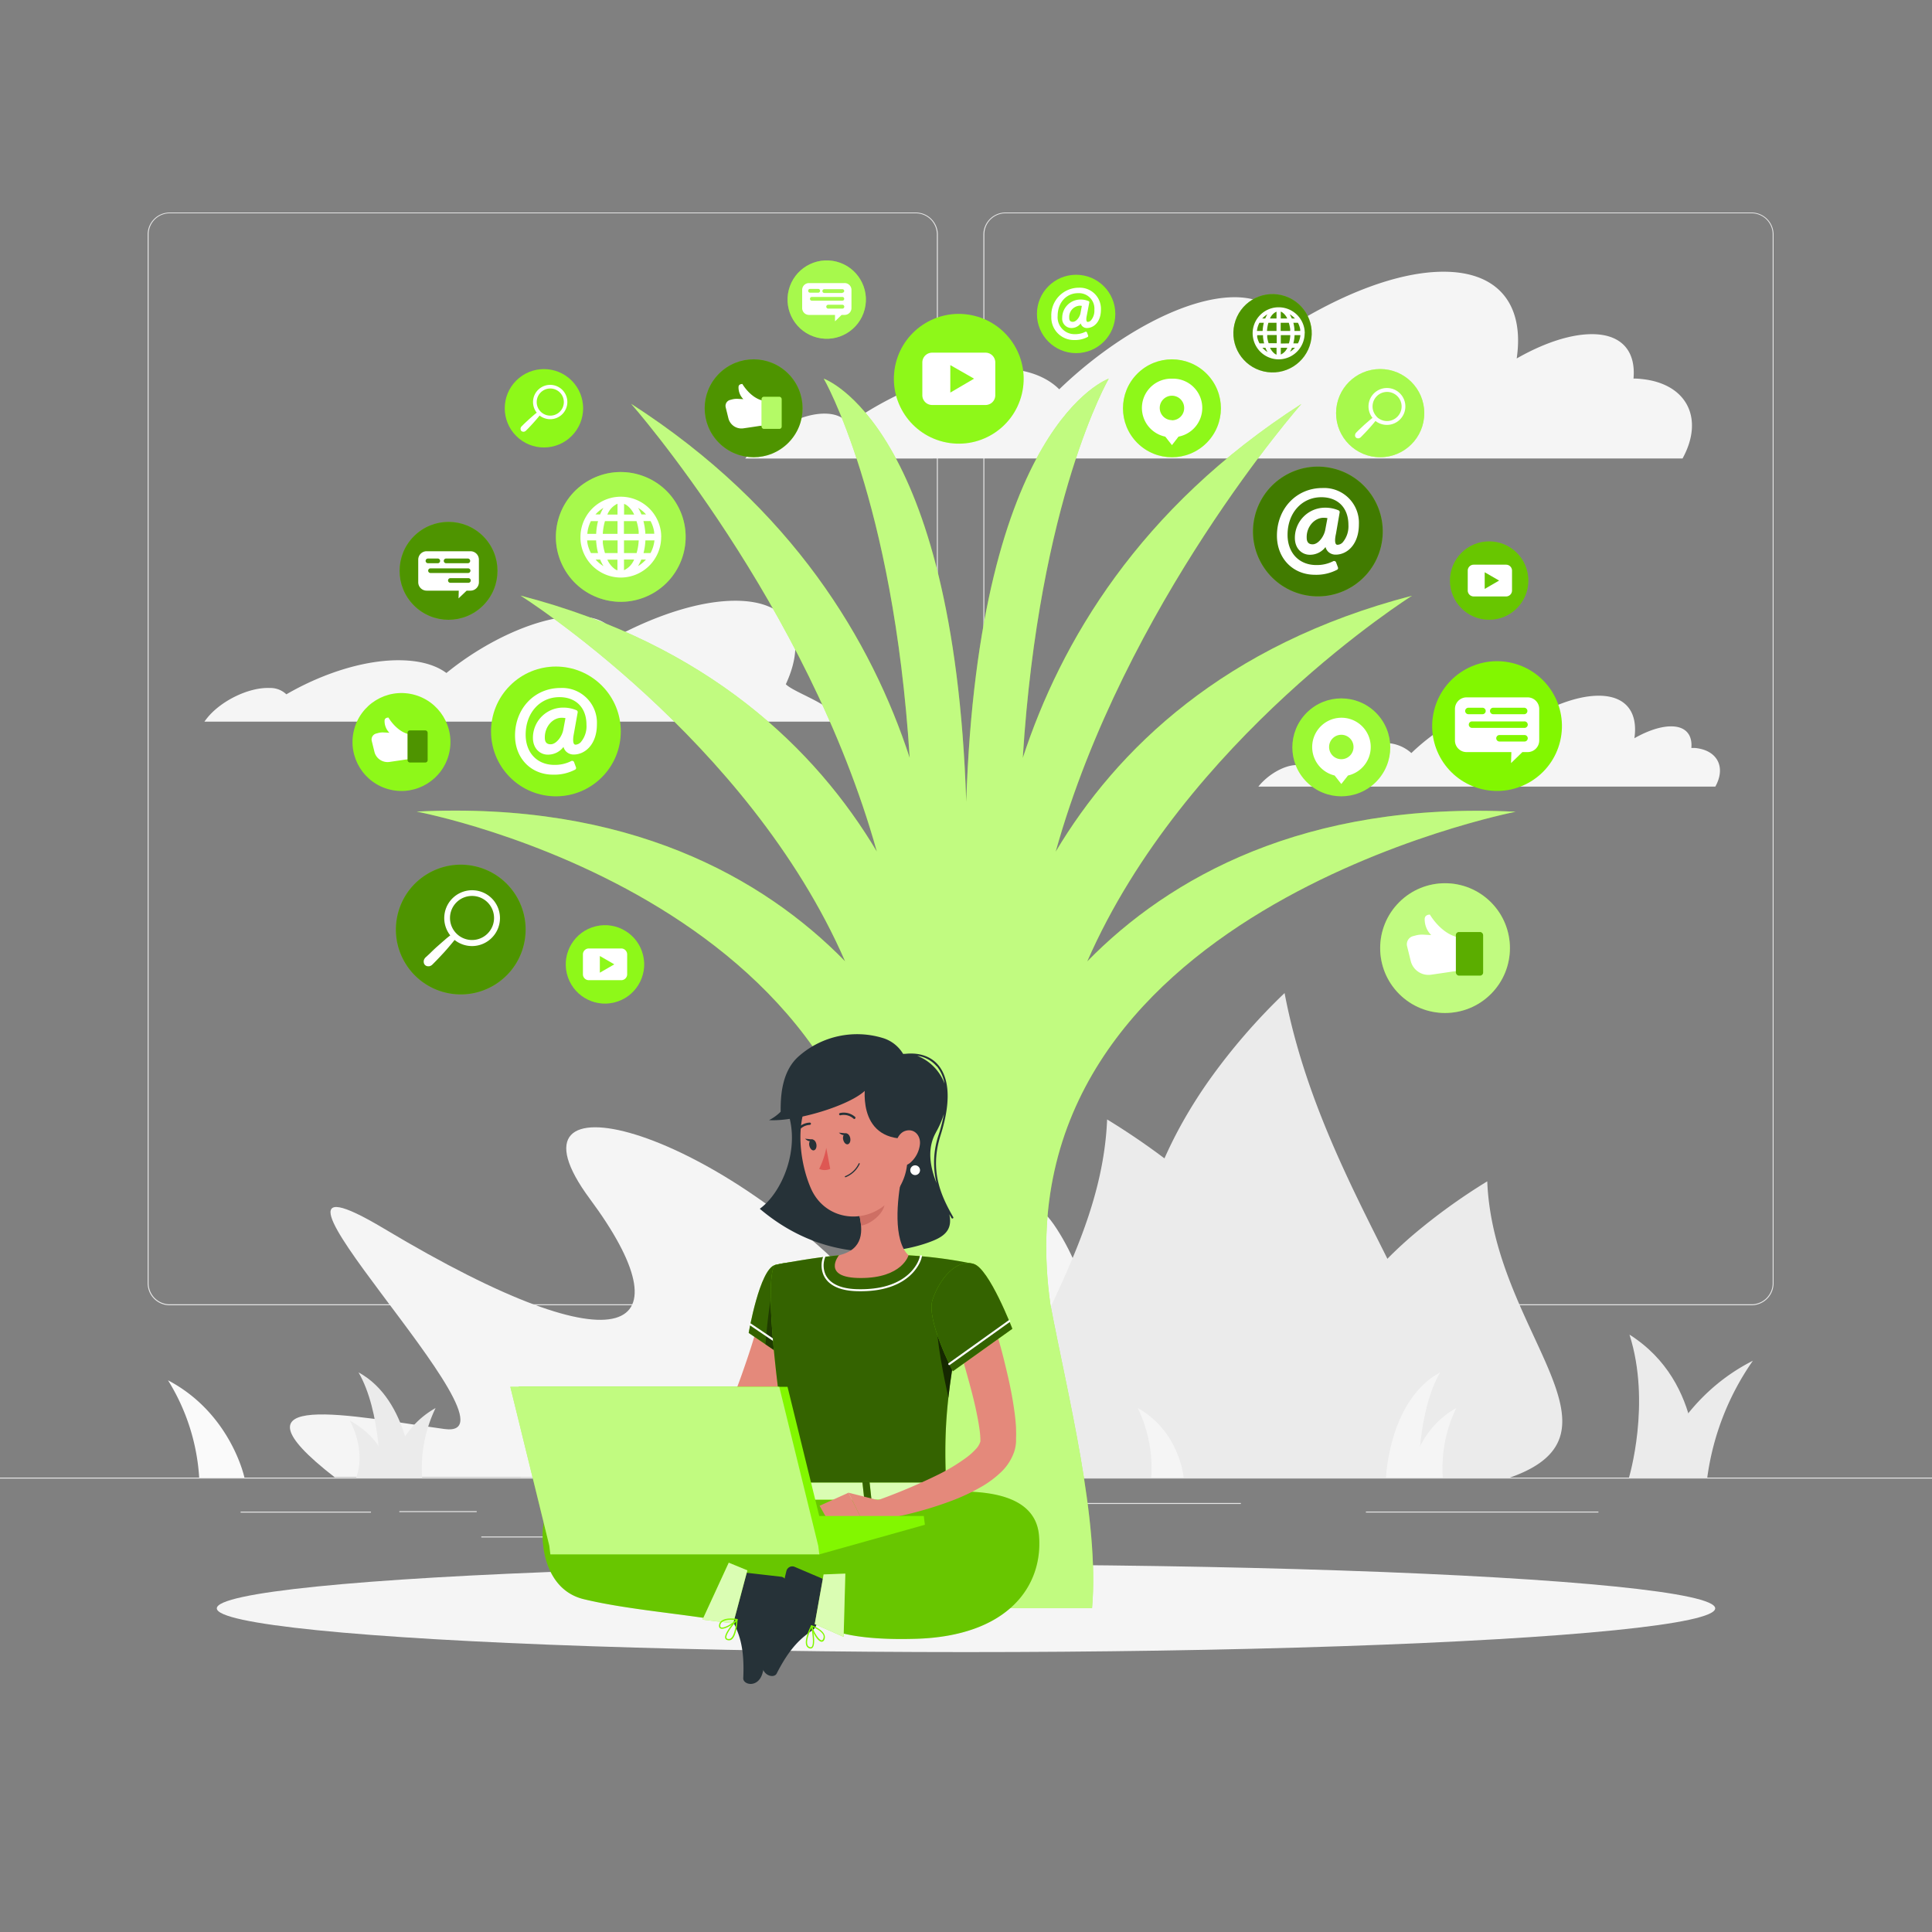 <svg xmlns="http://www.w3.org/2000/svg" viewBox="0 0 500 500"><rect x="0" y="0" width="500" height="500" fill="#808080" stroke="none"/><g id="freepik--background-complete--inject-16"><rect y="382.4" width="500" height="0.25" style="fill:#e6e6e6"></rect><rect x="62.27" y="391.21" width="33.74" height="0.25" style="fill:#e6e6e6"></rect><rect x="103.35" y="391.08" width="20.02" height="0.25" style="fill:#e6e6e6"></rect><rect x="124.56" y="397.64" width="94.79" height="0.25" style="fill:#e6e6e6"></rect><rect x="253.65" y="388.97" width="67.48" height="0.25" style="fill:#e6e6e6"></rect><rect x="353.5" y="391.19" width="60.17" height="0.25" style="fill:#e6e6e6"></rect><path d="M237,337.8H43.91a5.71,5.71,0,0,1-5.7-5.71V60.66A5.71,5.71,0,0,1,43.91,55H237a5.71,5.71,0,0,1,5.71,5.71V332.09A5.71,5.71,0,0,1,237,337.8ZM43.91,55.2a5.46,5.46,0,0,0-5.45,5.46V332.09a5.46,5.46,0,0,0,5.45,5.46H237a5.47,5.47,0,0,0,5.46-5.46V60.66A5.47,5.47,0,0,0,237,55.2Z" style="fill:#e6e6e6"></path><path d="M453.31,337.8H260.21a5.72,5.72,0,0,1-5.71-5.71V60.66A5.72,5.72,0,0,1,260.21,55h193.1A5.71,5.71,0,0,1,459,60.66V332.09A5.71,5.71,0,0,1,453.31,337.8ZM260.21,55.2a5.47,5.47,0,0,0-5.46,5.46V332.09a5.47,5.47,0,0,0,5.46,5.46h193.1a5.47,5.47,0,0,0,5.46-5.46V60.66a5.47,5.47,0,0,0-5.46-5.46Z" style="fill:#e6e6e6"></path><path d="M273.47,318c-17.75-27.51-15.74,53.57-48.35,17.54-40.07-44.26-97.56-59.1-72.43-25.22s10.18,45.61-53.25,7.68c-46-27.51,38.83,55,15.6,51.83S56.57,359,86.62,382.32l194.94.08S291.22,345.48,273.47,318Z" style="fill:#f5f5f5"></path><path d="M359.51,382.4H316.14c-22.6-15.57-35.18-57.27-3.39-102.59A158,158,0,0,1,332.45,257C344.48,320.65,396.32,363.52,359.51,382.4Z" style="fill:#ebebeb"></path><path d="M279.44,382.4h43.37c20.13-11.51,26.05-42.33-12.95-75.83a187,187,0,0,0-23.34-16.86C284.63,336.76,239.63,368.44,279.44,382.4Z" style="fill:#ebebeb"></path><path d="M390.76,382.4H354.89c-16.65-9.52-21.55-35,10.71-62.72a154.36,154.36,0,0,1,19.3-13.95C386.46,344.65,423.69,370.85,390.76,382.4Z" style="fill:#ebebeb"></path><path d="M365,382.4s1-11.9,11.88-18a35.74,35.74,0,0,0-3.49,18Z" style="fill:#f5f5f5"></path><path d="M306.33,382.4s-1-11.9-11.88-18a35.74,35.74,0,0,1,3.49,18Z" style="fill:#f5f5f5"></path><path d="M157.44,382.4s-1-11.9-11.88-18a35.74,35.74,0,0,1,3.49,18Z" style="fill:#ebebeb"></path><path d="M63.26,382.4s-3.5-16.62-19.78-25.18a54,54,0,0,1,8.07,25.18Z" style="fill:#fafafa"></path><path d="M438.8,382.4s2.76-24.44-17.09-37c5.66,17.72-.13,37-.13,37Z" style="fill:#ebebeb"></path><path d="M427.77,382.4s5.6-20,25.87-30.24a68.86,68.86,0,0,0-11.8,30.24Z" style="fill:#ebebeb"></path><path d="M358.7,382.4s.73-20,14-27.23c-5.92,10.25-5.58,27.23-5.58,27.23Z" style="fill:#f5f5f5"></path><path d="M223.72,382.4a13.31,13.31,0,0,1,6.44-9.77,19.34,19.34,0,0,0-1.89,9.77Z" style="fill:#ebebeb"></path><path d="M223.55,382.4a13.31,13.31,0,0,0-6.44-9.77A19.34,19.34,0,0,1,219,382.4Z" style="fill:#ebebeb"></path><path d="M220.33,382.4s.4-10.83,7.58-14.77c-3.21,5.56-3,14.77-3,14.77Z" style="fill:#ebebeb"></path><path d="M100.54,382.4s.85-8.64-10-14.77c4.46,8.63,1.63,14.77,1.63,14.77Z" style="fill:#ebebeb"></path><path d="M100.85,382.4s1-11.9,11.88-18a35.74,35.74,0,0,0-3.49,18Z" style="fill:#ebebeb"></path><path d="M106.79,382.4s-.73-20-14-27.23c5.92,10.25,5.58,27.23,5.58,27.23Z" style="fill:#ebebeb"></path><path d="M53.53,185.92c3.61-4.56,10.88-8.09,16.25-7.87a6,6,0,0,1,4.33,1.64c9.81-5.68,21.1-9.18,30.42-8.79,4.74.19,8.43,1.36,11,3.27,10.53-8.58,24-14.66,33.7-14.66,5.53,0,9,2,10.2,5.25,10.81-5.75,21.91-9.29,30.87-9.29,14.27,0,18.91,9,13.07,21.61,2.34,2.37,13.6,5.7,13.14,9.68H52.9C53.1,186.48,53.3,186.21,53.53,185.92Z" style="fill:#f5f5f5"></path><path d="M214,107.06c2.65.13,4.5,1.1,5.52,2.67,13.36-9.26,28.43-14.94,40.56-14.31,6.2.3,10.91,2.22,14.05,5.33,0,0,0,0,0,0,14.52-14,32.63-23.83,45.38-23.83,7.25,0,11.57,3.2,12.85,8.54,14.66-9.39,29.5-15.14,41.22-15.14,14.52,0,20.94,8.84,18.94,22.45,7-4,13.87-6.29,19.47-6.29,7.76,0,11.39,4.48,10.76,11.49a16.75,16.75,0,0,1,2,.11c11.84,1.16,16.38,10.23,10.69,20.58H192.88C198.19,111.83,207.34,106.72,214,107.06Z" style="fill:#f5f5f5"></path><path d="M335.94,198a3.19,3.19,0,0,1,2.69,1.29c6.52-4.51,13.86-7.28,19.78-7a10.15,10.15,0,0,1,6.85,2.6h0c7.08-6.8,15.91-11.62,22.12-11.62,3.54,0,5.64,1.56,6.27,4.16,7.15-4.57,14.38-7.38,20.09-7.38,7.09,0,10.21,4.31,9.24,11,3.41-1.93,6.76-3.07,9.49-3.07,3.78,0,5.56,2.18,5.25,5.6.33,0,.66,0,1,0,5.77.57,8,5,5.2,10H325.66C328.25,200.31,332.71,197.82,335.94,198Z" style="fill:#f5f5f5"></path></g><g id="freepik--Shadow--inject-16"><ellipse cx="250" cy="416.24" rx="193.89" ry="11.32" style="fill:#f5f5f5"></ellipse></g><g id="freepik--social-tree--inject-16"><circle cx="140.77" cy="105.66" r="10.14" transform="translate(-33.48 130.49) rotate(-45)" style="fill:#82F700"></circle><circle cx="140.77" cy="105.66" r="10.14" transform="translate(-33.48 130.49) rotate(-45)" style="fill:#fff;opacity:0.1"></circle><circle cx="156.58" cy="249.57" r="10.14" transform="translate(-54.63 44.16) rotate(-13.69)" style="fill:#82F700"></circle><circle cx="156.58" cy="249.57" r="10.14" transform="translate(-54.63 44.16) rotate(-13.69)" style="fill:#82F700;opacity:0.2"></circle><g style="opacity:0.1"><circle cx="156.58" cy="249.57" r="10.14" transform="translate(-54.63 44.16) rotate(-13.69)" style="fill:#fff"></circle><circle cx="156.58" cy="249.57" r="10.14" transform="translate(-54.63 44.16) rotate(-13.69)" style="fill:#fff;opacity:0.2"></circle></g><circle cx="303.3" cy="105.66" r="12.67" transform="translate(14.12 245.42) rotate(-45)" style="fill:#82F700"></circle><circle cx="303.3" cy="105.66" r="12.67" transform="translate(14.12 245.42) rotate(-45)" style="fill:#82F700;opacity:0.2"></circle><g style="opacity:0.1"><circle cx="303.3" cy="105.66" r="12.67" transform="translate(14.12 245.42) rotate(-45)" style="fill:#fff"></circle><circle cx="303.3" cy="105.66" r="12.67" transform="translate(14.12 245.42) rotate(-45)" style="fill:#fff;opacity:0.2"></circle></g><circle cx="357.19" cy="106.92" r="11.41" style="fill:#82F700"></circle><circle cx="357.19" cy="106.92" r="11.41" style="fill:#82F700;opacity:0.2"></circle><g style="opacity:0.3"><circle cx="357.19" cy="106.92" r="11.41" style="fill:#fff"></circle><circle cx="357.19" cy="106.92" r="11.41" style="fill:#fff;opacity:0.2"></circle></g><circle cx="160.66" cy="138.96" r="16.79" transform="translate(-47.45 96.36) rotate(-29.29)" style="fill:#82F700"></circle><circle cx="160.66" cy="138.96" r="16.79" transform="translate(-47.45 96.36) rotate(-29.29)" style="fill:#82F700;opacity:0.2"></circle><g style="opacity:0.3"><circle cx="160.66" cy="138.96" r="16.79" transform="translate(-47.45 96.36) rotate(-29.29)" style="fill:#fff"></circle><circle cx="160.66" cy="138.96" r="16.79" transform="translate(-47.45 96.36) rotate(-29.29)" style="fill:#fff;opacity:0.2"></circle></g><circle cx="213.95" cy="77.54" r="10.14" transform="translate(85.81 265.59) rotate(-75.65)" style="fill:#82F700"></circle><circle cx="213.95" cy="77.54" r="10.14" transform="translate(85.81 265.59) rotate(-75.65)" style="fill:#82F700;opacity:0.2"></circle><g style="opacity:0.3"><circle cx="213.95" cy="77.54" r="10.14" transform="translate(85.81 265.59) rotate(-75.65)" style="fill:#fff"></circle><circle cx="213.95" cy="77.54" r="10.14" transform="translate(85.81 265.59) rotate(-75.65)" style="fill:#fff;opacity:0.2"></circle></g><circle cx="143.87" cy="189.29" r="16.79" transform="translate(-91.71 157.18) rotate(-45)" style="fill:#82F700"></circle><circle cx="143.87" cy="189.29" r="16.79" transform="translate(-91.71 157.18) rotate(-45)" style="fill:#fff;opacity:0.1"></circle><circle cx="278.5" cy="81.25" r="10.14" style="fill:#82F700"></circle><circle cx="278.5" cy="81.25" r="10.14" style="fill:#fff;opacity:0.1"></circle><circle cx="248.14" cy="98.04" r="16.79" transform="translate(93.73 315.62) rotate(-76.2)" style="fill:#82F700"></circle><circle cx="248.14" cy="98.04" r="16.79" transform="translate(93.73 315.62) rotate(-76.2)" style="fill:#fff;opacity:0.1"></circle><circle cx="119.24" cy="240.55" r="16.79" transform="translate(-142.17 301.77) rotate(-76.81)" style="fill:#82F700"></circle><circle cx="119.24" cy="240.55" r="16.79" transform="translate(-142.17 301.77) rotate(-76.81)" style="opacity:0.4"></circle><circle cx="329.36" cy="86.26" r="10.14" transform="translate(170.04 387.15) rotate(-76.78)" style="fill:#82F700"></circle><circle cx="329.36" cy="86.26" r="10.14" transform="translate(170.04 387.15) rotate(-76.78)" style="opacity:0.4"></circle><circle cx="116.08" cy="147.73" r="12.67" transform="translate(-70.46 125.35) rotate(-45)" style="fill:#82F700"></circle><circle cx="116.08" cy="147.73" r="12.67" transform="translate(-70.46 125.35) rotate(-45)" style="opacity:0.4"></circle><path d="M127.28,242.7a7.21,7.21,0,1,0-10.75-.62c-.49.38-1,.77-1.43,1.17-.67.57-1.33,1.16-2,1.75s-1.29,1.2-1.92,1.82l-1,.92a1.69,1.69,0,0,0-.4.54,1.2,1.2,0,0,0-.11.35,1.43,1.43,0,0,0,0,.43,1.11,1.11,0,0,0,1,1,2,2,0,0,0,.44,0,2.06,2.06,0,0,0,.35-.12,1.76,1.76,0,0,0,.53-.4l.93-.94c.61-.63,1.21-1.28,1.81-1.92s1.18-1.32,1.75-2c.4-.47.79-.94,1.17-1.42A7.21,7.21,0,0,0,127.28,242.7Zm-9.12-1.07a5.7,5.7,0,1,1,8,0A5.69,5.69,0,0,1,118.16,241.63Z" style="fill:#fff"></path><path d="M362.31,108.56a4.77,4.77,0,1,0-7.11-.41c-.32.25-.63.5-.94.77s-.89.76-1.32,1.15l-1.27,1.2c-.21.2-.41.41-.62.62a1,1,0,0,0-.26.35,1,1,0,0,0-.1.52.73.73,0,0,0,.67.67.9.9,0,0,0,.29,0l.23-.08a1.14,1.14,0,0,0,.35-.26l.61-.63c.41-.41.81-.84,1.2-1.27s.78-.86,1.16-1.31.52-.62.77-.94A4.78,4.78,0,0,0,362.31,108.56Zm-6-.72a3.76,3.76,0,1,1,5.33,0A3.76,3.76,0,0,1,356.27,107.84Z" style="fill:#fff"></path><path d="M145.53,107.18a4.44,4.44,0,1,0-6.62-.38c-.3.23-.59.47-.88.72s-.82.71-1.22,1.08-.8.74-1.19,1.11c-.19.19-.38.39-.58.58a1.12,1.12,0,0,0-.24.32.81.81,0,0,0-.07.22.76.76,0,0,0,0,.27.66.66,0,0,0,.62.62.76.76,0,0,0,.27,0,.81.81,0,0,0,.22-.07,1.12,1.12,0,0,0,.32-.24l.58-.58c.37-.39.75-.79,1.11-1.19s.73-.81,1.08-1.22.49-.58.72-.88A4.43,4.43,0,0,0,145.53,107.18Zm-5.62-.66a3.51,3.51,0,1,1,5,0A3.51,3.51,0,0,1,139.91,106.52Z" style="fill:#fff"></path><path d="M149.5,184.37a.52.52,0,0,0-.28-.55,8.72,8.72,0,0,0-3.51-.69,7.81,7.81,0,0,0-7.79,7.8c0,2.87,1.92,4.37,3.82,4.37a5,5,0,0,0,4.09-2,2.79,2.79,0,0,0,.65,1.16,2.74,2.74,0,0,0,2,.81c3,0,6-2.69,6-7.82a9,9,0,0,0-9.45-9.4c-6.69,0-11.74,5.3-11.74,12.32,0,5.86,4.13,10.11,9.83,10.11a11.66,11.66,0,0,0,5.71-1.29.5.5,0,0,0,.23-.62l-.49-1.32a.51.51,0,0,0-.29-.3.48.48,0,0,0-.42,0,9.23,9.23,0,0,1-4.4,1c-4.44,0-7.42-3.14-7.42-7.81,0-5.64,3.68-9.72,8.74-9.72,4.29,0,7,2.74,7,7.16a6.34,6.34,0,0,1-1.49,4.51,2,2,0,0,1-1.32.63.47.47,0,0,1-.4-.18c-.17-.22-.41-.85-.05-2.68Zm-4.16,1.39a5.07,5.07,0,0,1,1,.09l-.56,3c-.31,1.74-1.81,3.77-3.27,3.77S141,191.49,141,190.8C141,188.07,143,185.76,145.34,185.76Z" style="fill:#fff"></path><path d="M281.91,78.27a.29.29,0,0,0-.17-.33,5.2,5.2,0,0,0-2.12-.42,4.73,4.73,0,0,0-4.72,4.72,2.41,2.41,0,0,0,2.31,2.65,3,3,0,0,0,2.48-1.19,1.69,1.69,0,0,0,.39.7,1.65,1.65,0,0,0,1.22.49c1.8,0,3.62-1.63,3.62-4.74a5.47,5.47,0,0,0-5.73-5.69,7.13,7.13,0,0,0-7.11,7.46A5.84,5.84,0,0,0,278,88a7,7,0,0,0,3.46-.78.3.3,0,0,0,.15-.37l-.3-.8a.29.29,0,0,0-.18-.18.28.28,0,0,0-.25,0,5.66,5.66,0,0,1-2.67.61,4.37,4.37,0,0,1-4.49-4.73c0-3.41,2.23-5.88,5.29-5.88a4,4,0,0,1,4.21,4.33,3.84,3.84,0,0,1-.9,2.73,1.15,1.15,0,0,1-.8.38.28.28,0,0,1-.24-.1c-.11-.13-.25-.52,0-1.63Zm-2.51.84a2.78,2.78,0,0,1,.58.06L279.64,81c-.19,1.06-1.09,2.29-2,2.29s-.93-.7-.93-1.11A2.92,2.92,0,0,1,279.4,79.11Z" style="fill:#fff"></path><circle cx="341.07" cy="137.56" r="16.79" transform="translate(128.31 437.53) rotate(-76.62)" style="fill:#82F700"></circle><circle cx="341.07" cy="137.56" r="16.79" transform="translate(128.31 437.53) rotate(-76.62)" style="opacity:0.5"></circle><path d="M346.7,132.63a.49.49,0,0,0-.28-.55,8.68,8.68,0,0,0-3.51-.69,7.81,7.81,0,0,0-7.8,7.8c0,2.88,1.93,4.38,3.83,4.38a5,5,0,0,0,4.1-2,2.68,2.68,0,0,0,.64,1.16,2.74,2.74,0,0,0,2,.81c3,0,6-2.69,6-7.83a9,9,0,0,0-9.46-9.41c-6.7,0-11.75,5.31-11.75,12.34,0,5.86,4.13,10.11,9.84,10.11a11.66,11.66,0,0,0,5.71-1.29.48.48,0,0,0,.24-.61l-.49-1.33a.48.48,0,0,0-.3-.29.51.51,0,0,0-.42,0,9.21,9.21,0,0,1-4.41,1c-4.43,0-7.42-3.14-7.42-7.82,0-5.64,3.68-9.73,8.75-9.73,4.29,0,7,2.75,7,7.17a6.41,6.41,0,0,1-1.49,4.52,1.92,1.92,0,0,1-1.33.62.47.47,0,0,1-.4-.17c-.17-.22-.41-.86,0-2.69ZM342.54,134a5.07,5.07,0,0,1,1,.09l-.56,3c-.31,1.75-1.81,3.78-3.27,3.78s-1.54-1.15-1.54-1.84C338.14,136.33,340.16,134,342.54,134Z" style="fill:#fff"></path><path d="M171.12,139s0,0,0-.06a9.78,9.78,0,0,0-.12-1.61,10.48,10.48,0,0,0-10.1-8.78h-.52a11.06,11.06,0,0,0-1.39.13,10.46,10.46,0,0,0-8.77,10.27s0,0,0,.05,0,0,0,.07a9.78,9.78,0,0,0,.12,1.61,10.49,10.49,0,0,0,10.3,8.79h.05A10.48,10.48,0,0,0,171.11,139S171.12,139,171.12,139Zm-2.75,4.14h-1.83a15.61,15.61,0,0,0,.49-3.29h2.34A8.69,8.69,0,0,1,168.37,143.1Zm-15.43-8.27h1.83a16.3,16.3,0,0,0-.48,3.29H152A8.63,8.63,0,0,1,152.94,134.83Zm12.35,2.67c0,.21,0,.41,0,.62h-3.82v-3.29h3.26A13.73,13.73,0,0,1,165.29,137.5Zm-3.78-4.37v-2.77a2.91,2.91,0,0,1,.7.36,6.18,6.18,0,0,1,1.91,2.41Zm-1.7-2.77v2.77h-2.62A5.17,5.17,0,0,1,159.81,130.36Zm0,4.47v3.29H156a14.68,14.68,0,0,1,.56-3.29Zm-7.8,5.54a5.32,5.32,0,0,1-.06-.56h2.34c0,.26,0,.51.05.77a15.22,15.22,0,0,0,.44,2.52h-1.84A8.65,8.65,0,0,1,152,140.37Zm4,.06c0-.21,0-.41,0-.62h3.82v3.29h-3.26A13.73,13.73,0,0,1,156,140.43Zm3.78,4.37v2.76a2.7,2.7,0,0,1-.7-.35,6.17,6.17,0,0,1-1.91-2.41Zm1.7,2.76V144.8h2.62A5.15,5.15,0,0,1,161.51,147.56Zm0-4.46v-3.29h3.81a14.14,14.14,0,0,1-.55,3.29Zm5.52-5c0-.26,0-.52-.05-.77a16.13,16.13,0,0,0-.44-2.52h1.84a8.82,8.82,0,0,1,.93,2.73c0,.19,0,.37.06.56Zm.16-5H166a11.38,11.38,0,0,0-.86-1.71c.22.14.45.28.66.44A8.53,8.53,0,0,1,167.19,133.13Zm-11-1.7a11.75,11.75,0,0,0-.86,1.7h-1.21A9,9,0,0,1,156.19,131.43Zm-2.06,13.37h1.21a10.54,10.54,0,0,0,.87,1.71A8.79,8.79,0,0,1,154.13,144.8Zm11,1.7a11.75,11.75,0,0,0,.86-1.7h1.2A8.94,8.94,0,0,1,165.13,146.5Z" style="fill:#fff"></path><path d="M337.67,86.2v0a8.93,8.93,0,0,0-.08-1,6.75,6.75,0,0,0-6.52-5.67h-.34a6.84,6.84,0,0,0-.89.08,6.75,6.75,0,0,0-5.66,6.63s0,0,0,0,0,0,0,0a6.15,6.15,0,0,0,.08,1A6.76,6.76,0,0,0,330.9,93h0a6.44,6.44,0,0,0,1.07-.09,6.76,6.76,0,0,0,5.67-6.62Zm-1.77,2.67h-1.18a10.32,10.32,0,0,0,.31-2.13h1.51A5.56,5.56,0,0,1,335.9,88.87Zm-10-5.34h1.18a10.94,10.94,0,0,0-.31,2.12H325.3A5.56,5.56,0,0,1,325.94,83.53Zm8,1.72c0,.14,0,.27,0,.4h-2.46V83.53h2.1A9,9,0,0,1,333.91,85.25Zm-2.44-2.82V80.64a2,2,0,0,1,.45.24,3.94,3.94,0,0,1,1.23,1.55Zm-1.1-1.78v1.78h-1.69A3.32,3.32,0,0,1,330.37,80.65Zm0,2.88v2.12h-2.46a9.39,9.39,0,0,1,.36-2.12Zm-5,3.57c0-.12,0-.24,0-.36h1.51l0,.5a10.45,10.45,0,0,0,.29,1.63h-1.19A5.53,5.53,0,0,1,325.34,87.1Zm2.6,0c0-.13,0-.26,0-.4h2.46v2.13h-2.1A8.55,8.55,0,0,1,327.94,87.14ZM330.37,90v1.79a2.4,2.4,0,0,1-.45-.23A4,4,0,0,1,328.69,90Zm1.1,1.79V90h1.69A3.34,3.34,0,0,1,331.47,91.75Zm0-2.88V86.74h2.46a9.48,9.48,0,0,1-.35,2.13ZM335,85.65l0-.5a11.39,11.39,0,0,0-.28-1.62h1.18a5.32,5.32,0,0,1,.6,1.76c0,.12,0,.24,0,.36Zm.11-3.22h-.79a7.06,7.06,0,0,0-.55-1.1l.43.28A5.92,5.92,0,0,1,335.14,82.43ZM328,81.34a7,7,0,0,0-.56,1.09h-.78A5.62,5.62,0,0,1,328,81.34ZM326.71,90h.78a7.2,7.2,0,0,0,.56,1.11A5.7,5.7,0,0,1,326.71,90Zm7.1,1.1a7.52,7.52,0,0,0,.55-1.1h.78A5.65,5.65,0,0,1,333.81,91.06Z" style="fill:#fff"></path><circle cx="387.44" cy="187.9" r="16.79" transform="translate(114.98 521.35) rotate(-76.62)" style="fill:#82F700"></circle><path d="M395.35,180.48H379.54a3,3,0,0,0-3,3v8.16a3,3,0,0,0,3,3h11.6l-.08,2.85,2.93-2.85h1.36a3,3,0,0,0,3-3V183.5A3,3,0,0,0,395.35,180.48ZM379.18,184a.85.85,0,0,1,.85-.84h3.63a.84.84,0,0,1,0,1.68H380A.85.85,0,0,1,379.18,184Zm15.27,7.9h-6.29a.84.84,0,1,1,0-1.67h6.29a.84.84,0,1,1,0,1.67Zm0-3.53H380.87a.84.84,0,0,1,0-1.67h13.58a.84.84,0,1,1,0,1.67Zm0-3.53h-8a.84.84,0,0,1,0-1.68h8a.84.84,0,0,1,0,1.68Z" style="fill:#fff"></path><path d="M121.75,142.66H110.41a2.18,2.18,0,0,0-2.17,2.17v5.86a2.18,2.18,0,0,0,2.17,2.17h8.32l-.06,2,2.1-2h1a2.18,2.18,0,0,0,2.17-2.17v-5.86A2.18,2.18,0,0,0,121.75,142.66Zm-11.6,2.5a.61.61,0,0,1,.61-.61h2.61a.61.61,0,0,1,0,1.21h-2.61A.61.61,0,0,1,110.15,145.16Zm11,5.66h-4.52a.6.6,0,1,1,0-1.19h4.52a.6.6,0,1,1,0,1.19Zm0-2.53h-9.74a.6.6,0,0,1,0-1.2h9.74a.6.6,0,0,1,0,1.2Zm0-2.53h-5.77a.61.61,0,0,1,0-1.21h5.77a.61.61,0,0,1,0,1.21Z" style="fill:#fff"></path><path d="M218.55,73.26h-9.19A1.77,1.77,0,0,0,207.6,75v4.74a1.77,1.77,0,0,0,1.76,1.76h6.74l0,1.66,1.71-1.66h.79a1.77,1.77,0,0,0,1.76-1.76V75A1.77,1.77,0,0,0,218.55,73.26Zm-9.4,2a.49.49,0,0,1,.49-.49h2.12a.48.48,0,0,1,.48.49.49.49,0,0,1-.48.49h-2.12A.5.5,0,0,1,209.15,75.28ZM218,79.87h-3.66a.49.49,0,1,1,0-1H218a.49.49,0,0,1,0,1Zm0-2.05h-7.9a.49.49,0,0,1-.48-.49.48.48,0,0,1,.48-.48H218a.47.47,0,0,1,.48.48A.48.48,0,0,1,218,77.82Zm0-2h-4.68a.49.49,0,0,1-.48-.49.48.48,0,0,1,.48-.49H218a.48.48,0,0,1,.48.49A.49.49,0,0,1,218,75.77Z" style="fill:#fff"></path><circle cx="195.04" cy="105.66" r="12.67" transform="translate(-17.59 168.86) rotate(-45)" style="fill:#82F700"></circle><circle cx="195.04" cy="105.66" r="12.67" transform="translate(-17.59 168.86) rotate(-45)" style="opacity:0.4"></circle><path d="M197,103.56c-3-.91-4.87-4.18-4.87-4.18s-1-.06-1,.8a4.27,4.27,0,0,0,1.25,3.12l-1.44-.08a4.92,4.92,0,0,0-1.53.16l-.48.13a1.59,1.59,0,0,0-1.12,1.91l.69,2.8a3.48,3.48,0,0,0,3.9,2.63c1.47-.21,3.76-.55,4.15-.62h0l1.05-.09.36-6.29Z" style="fill:#fff"></path><rect x="197.1" y="102.69" width="5.19" height="8.3" rx="0.57" style="fill:#82F700"></rect><rect x="197.1" y="102.69" width="5.19" height="8.3" rx="0.57" style="fill:#fff;opacity:0.4"></rect><path d="M255.06,91.27H241.22a2.54,2.54,0,0,0-2.52,2.52v8.5a2.53,2.53,0,0,0,2.52,2.52h13.84a2.52,2.52,0,0,0,2.52-2.52v-8.5A2.53,2.53,0,0,0,255.06,91.27Zm-9.12,10.33V94.49L252.09,98Z" style="fill:#fff"></path><circle cx="385.39" cy="150.25" r="10.14" style="fill:#82F700"></circle><circle cx="385.39" cy="150.25" r="10.14" style="opacity:0.2"></circle><path d="M389.78,146.14h-8.4a1.54,1.54,0,0,0-1.53,1.53v5.16a1.54,1.54,0,0,0,1.53,1.53h8.4a1.54,1.54,0,0,0,1.53-1.53v-5.16A1.54,1.54,0,0,0,389.78,146.14Zm-5.54,6.27V148.1l3.73,2.15Z" style="fill:#fff"></path><path d="M160.78,245.46h-8.4a1.53,1.53,0,0,0-1.52,1.53v5.16a1.52,1.52,0,0,0,1.52,1.52h8.4a1.53,1.53,0,0,0,1.53-1.52V247A1.54,1.54,0,0,0,160.78,245.46Zm-5.54,6.27v-4.32l3.74,2.16Z" style="fill:#fff"></path><circle cx="347.13" cy="193.41" r="12.67" transform="translate(-35.09 302.11) rotate(-45)" style="fill:#82F700"></circle><circle cx="347.13" cy="193.41" r="12.67" transform="translate(-35.09 302.11) rotate(-45)" style="fill:#fff;opacity:0.2"></circle><path d="M347.13,185.75a7.58,7.58,0,0,0-1.73,14.95l1.73,2.2,1.73-2.2h0a7.57,7.57,0,0,0-1.73-14.95Zm0,10.73a3.16,3.16,0,1,1,3.16-3.16A3.15,3.15,0,0,1,347.13,196.48Z" style="fill:#fff"></path><path d="M303.3,98A7.58,7.58,0,0,0,301.57,113l1.73,2.2L305,113h0A7.57,7.57,0,0,0,303.3,98Zm0,10.73a3.16,3.16,0,1,1,3.16-3.16A3.15,3.15,0,0,1,303.3,108.77Z" style="fill:#fff"></path><path d="M392.25,210.08c-54.72-2.73-89.75,17.14-110.88,38.74,25.19-57.6,84.05-94.64,84.05-94.64-48.67,12.64-76.5,39.89-92.22,66.25,17.93-64.1,63.59-115.88,63.59-115.88-42,27-62.29,61.63-72.1,91.62C268.91,129.06,286.94,98,286.94,98s-33.63,11.54-36.88,109.53C246.82,109.58,213.19,98,213.19,98s18,31,22.24,98.13c-9.81-30-30.13-64.65-72.09-91.62,0,0,45.65,51.78,63.59,115.88-15.72-26.36-43.55-53.61-92.22-66.25,0,0,58.86,37,84,94.64-21.13-21.6-56.16-41.47-110.88-38.74,0,0,127.43,23.74,121.12,128.59-2,33.82-9.66,56-15.41,77.57h69.08c2-22.88-6.32-55-10.79-78.69C257.52,236.28,392.25,210.08,392.25,210.08Z" style="fill:#82F700"></path><path d="M392.25,210.08c-54.72-2.73-89.75,17.14-110.88,38.74,25.19-57.6,84.05-94.64,84.05-94.64-48.67,12.64-76.5,39.89-92.22,66.25,17.93-64.1,63.59-115.88,63.59-115.88-42,27-62.29,61.63-72.1,91.62C268.91,129.06,286.94,98,286.94,98s-33.63,11.54-36.88,109.53C246.82,109.58,213.19,98,213.19,98s18,31,22.24,98.13c-9.81-30-30.13-64.65-72.09-91.62,0,0,45.65,51.78,63.59,115.88-15.72-26.36-43.55-53.61-92.22-66.25,0,0,58.86,37,84,94.64-21.13-21.6-56.16-41.47-110.88-38.74,0,0,127.43,23.74,121.12,128.59-2,33.82-9.66,56-15.41,77.57h69.08c2-22.88-6.32-55-10.79-78.69C257.52,236.28,392.25,210.08,392.25,210.08Z" style="fill:#fff;opacity:0.5"></path><circle cx="373.98" cy="245.37" r="16.79" transform="translate(-63.97 336.31) rotate(-45)" style="fill:#82F700"></circle><circle cx="373.98" cy="245.37" r="16.79" transform="translate(-63.97 336.31) rotate(-45)" style="fill:#fff;opacity:0.5"></circle><path d="M376.67,242.39c-4.08-1.25-6.61-5.69-6.61-5.69s-1.29-.07-1.35,1.1A5.75,5.75,0,0,0,370.4,242l-2-.11a6.36,6.36,0,0,0-2.08.22l-.65.17a2.17,2.17,0,0,0-1.52,2.59l.94,3.81a4.73,4.73,0,0,0,5.29,3.57c2-.29,5.11-.74,5.65-.84h0l1.42-.12.49-8.55Z" style="fill:#fff"></path><rect x="376.78" y="241.21" width="7.05" height="11.27" rx="0.78" style="fill:#82F700"></rect><rect x="376.78" y="241.21" width="7.05" height="11.27" rx="0.78" style="opacity:0.3"></rect><circle cx="103.9" cy="192.02" r="12.67" transform="translate(-106.93 248.75) rotate(-76.64)" style="fill:#82F700"></circle><circle cx="103.9" cy="192.02" r="12.67" transform="translate(-106.93 248.75) rotate(-76.64)" style="fill:#fff;opacity:0.1"></circle><path d="M105.39,189.9c-3-.92-4.86-4.19-4.86-4.19s-1-.05-1,.81a4.25,4.25,0,0,0,1.25,3.12l-1.44-.08a4.61,4.61,0,0,0-1.53.16l-.48.13a1.58,1.58,0,0,0-1.12,1.9l.69,2.81a3.47,3.47,0,0,0,1.57,2.15,3.53,3.53,0,0,0,2.33.48c1.47-.22,3.76-.55,4.15-.62h0l1-.09.35-6.3Z" style="fill:#fff"></path><rect x="105.48" y="189.03" width="5.19" height="8.3" rx="0.57" style="fill:#82F700"></rect><rect x="105.48" y="189.03" width="5.19" height="8.3" rx="0.57" style="opacity:0.4"></rect></g><g id="freepik--Character--inject-16"><path d="M207.42,339.92c-.16.84-.29,1.44-.45,2.14l-.51,2c-.35,1.32-.72,2.61-1.11,3.9-.81,2.56-1.69,5.09-2.67,7.57s-2,4.92-3.09,7.34c-.54,1.21-1.12,2.41-1.7,3.6l-.44.89-.24.5c-.13.25-.25.5-.39.72a11.7,11.7,0,0,1-1.88,2.43,16.48,16.48,0,0,1-4.28,3,27.36,27.36,0,0,1-4.26,1.67,46.15,46.15,0,0,1-8.28,1.61,77.45,77.45,0,0,1-16.11,0l.09-5.05c2.44-.26,5-.54,7.46-1s4.93-.84,7.31-1.39a46.2,46.2,0,0,0,6.77-2.1,12.46,12.46,0,0,0,4.75-3,2.72,2.72,0,0,0,.43-.67l.55-1.41c.46-1.17.9-2.35,1.35-3.53.9-2.35,1.72-4.73,2.53-7.1s1.57-4.75,2.27-7.13c.37-1.18.71-2.37,1-3.55l.46-1.77.4-1.63Z" style="fill:#e4897b"></path><path d="M200.6,327.37c-4,1-6.84,17.59-6.84,17.59l11.09,7.54s10.64-16.71,7.54-21.13C209.17,326.76,206.48,325.88,200.6,327.37Z" style="fill:#82F700"></path><path d="M200.6,327.37c-4,1-6.84,17.59-6.84,17.59l11.09,7.54s10.64-16.71,7.54-21.13C209.17,326.76,206.48,325.88,200.6,327.37Z" style="opacity:0.6"></path><path d="M200.24,333.39l8.61,2,.83,8.42a97.38,97.38,0,0,1-4.83,8.69l-6.73-4.57C198.41,344.06,199.14,336,200.24,333.39Z" style="opacity:0.4"></path><path d="M206.06,351a.28.28,0,0,1-.15,0l-11.82-8a.27.27,0,0,1-.07-.37.26.26,0,0,1,.36-.07l11.83,8a.27.27,0,0,1,.07.37A.27.27,0,0,1,206.06,351Z" style="fill:#fff"></path><path d="M200.6,327.37S196,329,205.27,386.31h39.66c-.67-16.14-.69-26.1,7-59.22a116.77,116.77,0,0,0-16.84-2.22,125.74,125.74,0,0,0-18,0C209.37,325.58,200.6,327.37,200.6,327.37Z" style="fill:#82F700"></path><path d="M200.6,327.37S196,329,205.27,386.31h39.66c-.67-16.14-.69-26.1,7-59.22a116.77,116.77,0,0,0-16.84-2.22,125.74,125.74,0,0,0-18,0C209.37,325.58,200.6,327.37,200.6,327.37Z" style="opacity:0.6"></path><path d="M268.9,397.48c-1-12.83-19.25-12.22-31.56-10.64l-1.67.23c-.36-.78-1.24-1.15-2.7-.94-10.06-.25-23.65.18-23.65.18-6.4-1.35-18.76-2.24-28.15-2.29-8.91-.06-21.34,0-27.85,1.86-5.7,1.65-11.51,2.82-12.57,8s.13,17.56,10.38,20c11.37,2.73,25.15,3.68,37.28,5.83,0,0,1.26-4.33,3.26-10.19l.24.1H192a46.4,46.4,0,0,0,10.32.4,4.34,4.34,0,0,1,4.58,3.6v0c.86,5.16,6.05,11.21,30.12,10.5S269.94,410.31,268.9,397.48Z" style="fill:#82F700"></path><path d="M268.9,397.48c-1-12.83-19.25-12.22-31.56-10.64l-1.67.23c-.36-.78-1.24-1.15-2.7-.94-10.06-.25-23.65.18-23.65.18-6.4-1.35-18.76-2.24-28.15-2.29-8.91-.06-21.34,0-27.85,1.86-5.7,1.65-11.51,2.82-12.57,8s.13,17.56,10.38,20c11.37,2.73,25.15,3.68,37.28,5.83,0,0,1.26-4.33,3.26-10.19l.24.1H192a46.4,46.4,0,0,0,10.32.4,4.34,4.34,0,0,1,4.58,3.6v0c.86,5.16,6.05,11.21,30.12,10.5S269.94,410.31,268.9,397.48Z" style="opacity:0.2"></path><path d="M245.52,384l.32,3.55c.14.28-.19.56-.65.56H205.07c-.35,0-.65-.18-.67-.4l-.36-3.55c0-.25.28-.46.68-.46h40.16A.71.71,0,0,1,245.52,384Z" style="fill:#82F700"></path><path d="M245.52,384l.32,3.55c.14.28-.19.56-.65.56H205.07c-.35,0-.65-.18-.67-.4l-.36-3.55c0-.25.28-.46.68-.46h40.16A.71.71,0,0,1,245.52,384Z" style="fill:#fff;opacity:0.7"></path><path d="M240.13,388.47h1.07c.22,0,.38-.11.37-.24l-.51-4.62c0-.13-.2-.24-.41-.24h-1.08c-.21,0-.38.11-.36.24l.5,4.62C239.73,388.36,239.91,388.47,240.13,388.47Z" style="fill:#82F700"></path><path d="M208.1,388.47h1.07c.22,0,.38-.11.36-.24l-.5-4.62c0-.13-.2-.24-.42-.24h-1.07c-.22,0-.38.11-.37.24l.51,4.62C207.69,388.36,207.88,388.47,208.1,388.47Z" style="fill:#82F700"></path><path d="M224.11,388.47h1.08c.21,0,.37-.11.36-.24l-.5-4.62c0-.13-.21-.24-.42-.24h-1.08c-.21,0-.37.11-.36.24l.51,4.62C223.71,388.36,223.9,388.47,224.11,388.47Z" style="fill:#82F700"></path><g style="opacity:0.6"><path d="M240.13,388.47h1.07c.22,0,.38-.11.37-.24l-.51-4.62c0-.13-.2-.24-.41-.24h-1.08c-.21,0-.38.11-.36.24l.5,4.62C239.73,388.36,239.91,388.47,240.13,388.47Z"></path><path d="M208.1,388.47h1.07c.22,0,.38-.11.36-.24l-.5-4.62c0-.13-.2-.24-.42-.24h-1.07c-.22,0-.38.11-.37.24l.51,4.62C207.69,388.36,207.88,388.47,208.1,388.47Z"></path><path d="M224.11,388.47h1.08c.21,0,.37-.11.36-.24l-.5-4.62c0-.13-.21-.24-.42-.24h-1.08c-.21,0-.37.11-.36.24l.51,4.62C223.71,388.36,223.9,388.47,224.11,388.47Z"></path></g><path d="M163.54,372.19l-6.93-7-.91,9.89s5.2,3.51,8.79,1.62Z" style="fill:#e4897b"></path><polygon points="148.47 364.12 148.16 372.44 155.7 375.06 156.61 365.17 148.47 364.12" style="fill:#e4897b"></polygon><path d="M242.63,342.47l5.11,4.35c-1.09,5.8-1.82,10.63-2.29,14.92C244.49,357.43,242.06,345.76,242.63,342.47Z" style="opacity:0.6"></path><path d="M246.66,314.93c-3.1-5.41-6.16-11.95-3.25-21.09,3.34-10.5,1.52-15.69-.59-18.2-1.91-2.27-4.92-3.29-8.5-2.91a6.66,6.66,0,0,0-5.06,2.42s-15.46,1.32-25.36,12.75c3.2,9.31-1.38,20.63-7.27,24.93,18.77,15.91,38.89,10.93,45.47,8,3.16-1.42,4.28-3.39,3.59-6.57l.54.95a.24.24,0,0,0,.21.13.28.28,0,0,0,.13,0A.25.25,0,0,0,246.66,314.93Zm-4.22-39a9.89,9.89,0,0,1,2,4.5,12.31,12.31,0,0,0-7.06-7.19A8,8,0,0,1,242.44,276Zm-.25,17.17a24.17,24.17,0,0,0,2.1-4.82,42.85,42.85,0,0,1-1.36,5.38,22.43,22.43,0,0,0-.55,12.54C240.7,302,239.87,297.27,242.19,293.13Z" style="fill:#263238"></path><path d="M238.1,302.85a1.26,1.26,0,0,1-2.52,0,1.26,1.26,0,1,1,2.52,0Z" style="fill:#fff"></path><path d="M222.77,334.17c-1.89,0-7.63,0-9.59-4.07a6.33,6.33,0,0,1-.11-4.94.27.27,0,0,1,.34-.16.27.27,0,0,1,.16.34,5.83,5.83,0,0,0,.08,4.53c1.82,3.78,7.31,3.78,9.12,3.78,12.84,0,15.06-7.7,15.15-8l.16-.61a.27.27,0,0,1,.32-.19.26.26,0,0,1,.19.33l-.16.6C238.33,326.11,236,334.17,222.77,334.17Z" style="fill:#fff"></path><path d="M233.33,304.59c-1.13,5.8-2.27,16.41,1.79,20.28,0,0-1.59,5.88-12.35,5.88-10.36,0-5.66-5.88-5.66-5.88,6.46-1.54,6.29-6.34,5.17-10.84Z" style="fill:#e4897b"></path><path d="M228.83,308.44,222.28,314a18.89,18.89,0,0,1,.56,3.19c2.47-.35,5.86-3.06,6.12-5.65A8.72,8.72,0,0,0,228.83,308.44Z" style="fill:#ce6f64"></path><path d="M234,289.32c1.12,9.63,1.8,13.68-2.13,19.43-5.92,8.65-18,7.91-22-1.18-3.58-8.19-4.81-22.56,3.84-28A13.21,13.21,0,0,1,234,289.32Z" style="fill:#e4897b"></path><path d="M224.81,281.07c-2.19,4.22-18.16,9.29-25.78,8.82a11.87,11.87,0,0,0,3-2.17c0-3.29,0-10.47,4.92-14.56a22.82,22.82,0,0,1,21.43-4.55,9.24,9.24,0,0,1,6.21,6.05l.54,1.66Z" style="fill:#263238"></path><path d="M228.21,277.83,224,280.21s-2.78,14.87,10.85,14.49C234.8,294.7,234.67,280,228.21,277.83Z" style="fill:#263238"></path><path d="M238.08,296.11a7.37,7.37,0,0,1-2.5,4.8c-1.89,1.6-3.77.18-4-2.12-.23-2.08.46-5.41,2.73-6.12S238.29,293.84,238.08,296.11Z" style="fill:#e4897b"></path><path d="M189.79,418.25l2.82-10.6a.77.77,0,0,1,.84-.59l8.71,1a1.56,1.56,0,0,1,1.28,2c-1.05,3.68-1.74,5.4-3,10.06-.76,2.87-2,8.88-3.09,12.84s-5,3.13-5,1.39c.38-7.82-1-11.31-2.47-14.36A2.54,2.54,0,0,1,189.79,418.25Z" style="fill:#263238"></path><path d="M211.3,420.45l2.82-10.6a.78.78,0,0,0-.44-.93l-8.07-3.44a1.57,1.57,0,0,0-2.08,1.06c-.92,3.72-1.18,5.56-2.42,10.22-.76,2.87-2.64,8.72-3.7,12.68s2.81,5.22,3.6,3.66c3.56-7,6.53-9.3,9.29-11.23A2.6,2.6,0,0,0,211.3,420.45Z" style="fill:#263238"></path><path d="M220.05,294.57c.14.78-.16,1.48-.67,1.57s-1-.47-1.17-1.24.16-1.48.67-1.57S219.91,293.79,220.05,294.57Z" style="fill:#263238"></path><path d="M211.28,296.14c.14.77-.16,1.47-.66,1.57s-1-.47-1.17-1.24.16-1.48.66-1.57S211.15,295.36,211.28,296.14Z" style="fill:#263238"></path><path d="M210.35,294.9l-2-.2S209.6,296,210.35,294.9Z" style="fill:#263238"></path><path d="M213.84,297.06A21.07,21.07,0,0,1,212,302.5a3.4,3.4,0,0,0,2.86,0Z" style="fill:#de5753"></path><path d="M218.81,304.66a.14.14,0,0,1-.05-.28,6.57,6.57,0,0,0,3.46-3.26.14.14,0,0,1,.19-.08.15.15,0,0,1,.08.2,6.77,6.77,0,0,1-3.63,3.42Z" style="fill:#263238"></path><path d="M221.12,289.6a.37.37,0,0,1-.2-.07,3.81,3.81,0,0,0-3.38-.9.3.3,0,0,1-.37-.2.31.31,0,0,1,.2-.37,4.45,4.45,0,0,1,3.94,1,.29.29,0,0,1,0,.41A.29.29,0,0,1,221.12,289.6Z" style="fill:#263238"></path><path d="M206.28,293a.32.32,0,0,1-.17-.06.3.3,0,0,1-.07-.41,4.42,4.42,0,0,1,3.55-2,.3.3,0,0,1,.29.3.34.34,0,0,1-.31.29,3.8,3.8,0,0,0-3,1.72A.31.31,0,0,1,206.28,293Z" style="fill:#263238"></path><path d="M219.11,293.33l-2-.2S218.37,294.41,219.11,293.33Z" style="fill:#263238"></path><path d="M255.7,338c1,2.92,1.87,5.79,2.73,8.71s1.57,5.87,2.27,8.85,1.3,6,1.75,9.14c.23,1.56.41,3.15.5,4.83,0,.84.06,1.7,0,2.6l0,.69,0,.38-.05.52a10.17,10.17,0,0,1-.43,2,13.33,13.33,0,0,1-3.63,5.48,26.45,26.45,0,0,1-4.25,3.22,52.11,52.11,0,0,1-8.71,4.13,96.28,96.28,0,0,1-17.81,4.71l-1.21-4.9a153,153,0,0,0,16-6.75,49.23,49.23,0,0,0,7-4.22,16.83,16.83,0,0,0,2.69-2.37,4.85,4.85,0,0,0,1.18-2,20.89,20.89,0,0,0-.18-2.72c-.16-1.29-.4-2.65-.67-4-.53-2.74-1.24-5.54-2-8.33s-1.55-5.6-2.38-8.39-1.7-5.63-2.54-8.35Z" style="fill:#e4897b"></path><path d="M228.86,388.65l-9.27-2.34L224,395.2s6.26.27,8.33-3.22Z" style="fill:#e4897b"></path><polygon points="212.11 389.69 216.21 396.93 224.01 395.2 219.59 386.31 212.11 389.69" style="fill:#e4897b"></polygon><polygon points="189.76 420.14 193.42 406.41 188.6 404.42 181.81 419.16 189.76 420.14" style="fill:#82F700"></polygon><polygon points="189.76 420.14 193.42 406.41 188.6 404.42 181.81 419.16 189.76 420.14" style="fill:#fff;opacity:0.7"></polygon><polygon points="210.85 420.32 213.15 407.46 218.77 407.25 218.33 423.62 210.85 420.32" style="fill:#82F700"></polygon><polygon points="210.85 420.32 213.15 407.46 218.77 407.25 218.33 423.62 210.85 420.32" style="fill:#fff;opacity:0.7"></polygon><path d="M188.62,424.51a1.26,1.26,0,0,1-.49-.1.68.68,0,0,1-.45-.49c-.31-1.29,2.59-4.51,2.92-4.88a.17.17,0,0,1,.18,0,.16.16,0,0,1,.1.17c-.1,1.59-.44,4.38-1.61,5.14A1.18,1.18,0,0,1,188.62,424.51Zm1.9-4.88c-1,1.14-2.73,3.37-2.52,4.22a.36.36,0,0,0,.25.26.89.89,0,0,0,.84-.08C189.8,423.57,190.32,421.94,190.52,419.63Z" style="fill:#82F700"></path><path d="M186.87,421.53a1,1,0,0,1-.4-.07c-.22-.1-.47-.35-.37-.94a1.58,1.58,0,0,1,.69-1.09c1.28-.91,3.85-.46,4-.44a.16.16,0,0,1,.12.11.18.18,0,0,1,0,.16C190.14,420.12,188,421.53,186.87,421.53Zm2.31-2.34a4,4,0,0,0-2.2.51,1.27,1.27,0,0,0-.56.87c-.07.47.12.56.18.59.67.3,2.81-.87,3.79-1.89A10.84,10.84,0,0,0,189.18,419.19Z" style="fill:#82F700"></path><path d="M209.81,426.63h-.14a1.21,1.21,0,0,1-.93-.66c-.64-1.24.45-3.83,1.15-5.26a.17.17,0,0,1,.31,0c.11.48,1,4.72.1,5.68A.65.65,0,0,1,209.81,426.63Zm.17-5.35c-.53,1.16-1.48,3.5-.95,4.53a.9.9,0,0,0,.69.49.36.36,0,0,0,.35-.11C210.67,425.56,210.27,422.77,210,421.28Z" style="fill:#82F700"></path><path d="M212.65,424.88h-.06c-1.09-.11-2.5-2.84-2.71-4.08a.14.14,0,0,1,.06-.15.15.15,0,0,1,.16,0c.1,0,2.56.92,3.22,2.34a1.65,1.65,0,0,1,.05,1.29C213.18,424.76,212.89,424.88,212.65,424.88ZM210.26,421c.36,1.37,1.63,3.44,2.36,3.51.07,0,.28,0,.44-.41a1.26,1.26,0,0,0,0-1C212.54,422.07,210.92,421.31,210.26,421Z" style="fill:#82F700"></path><path d="M252,327.09c4,1.21,10,16.8,10,16.8l-15.41,11s-6.93-13.33-5.26-18.47C243.08,331.09,247.42,325.71,252,327.09Z" style="fill:#82F700"></path><path d="M252,327.09c4,1.21,10,16.8,10,16.8l-15.41,11s-6.93-13.33-5.26-18.47C243.08,331.09,247.42,325.71,252,327.09Z" style="opacity:0.6"></path><path d="M245.67,353.28a.27.27,0,0,1-.16-.48l15.54-11.11a.25.25,0,0,1,.36.06.26.26,0,0,1-.06.37l-15.53,11.11A.23.23,0,0,1,245.67,353.28Z" style="fill:#fff"></path><polygon points="134.21 358.9 203.81 358.9 213.9 400 144.3 400 134.21 358.9" style="fill:#82F700"></polygon><polygon points="169.47 392.34 212.04 402.27 239.36 394.61 239.08 392.34 169.47 392.34" style="fill:#82F700"></polygon><polygon points="132.07 358.9 201.67 358.9 211.75 400 142.16 400 132.07 358.9" style="fill:#82F700"></polygon><polygon points="132.07 358.9 201.67 358.9 211.75 400 142.16 400 132.07 358.9" style="fill:#fff;opacity:0.5"></polygon><polygon points="142.16 400 142.44 402.27 212.04 402.27 211.76 400 142.16 400" style="fill:#82F700"></polygon><polygon points="142.16 400 142.44 402.27 212.04 402.27 211.76 400 142.16 400" style="fill:#fff;opacity:0.5"></polygon></g></svg>